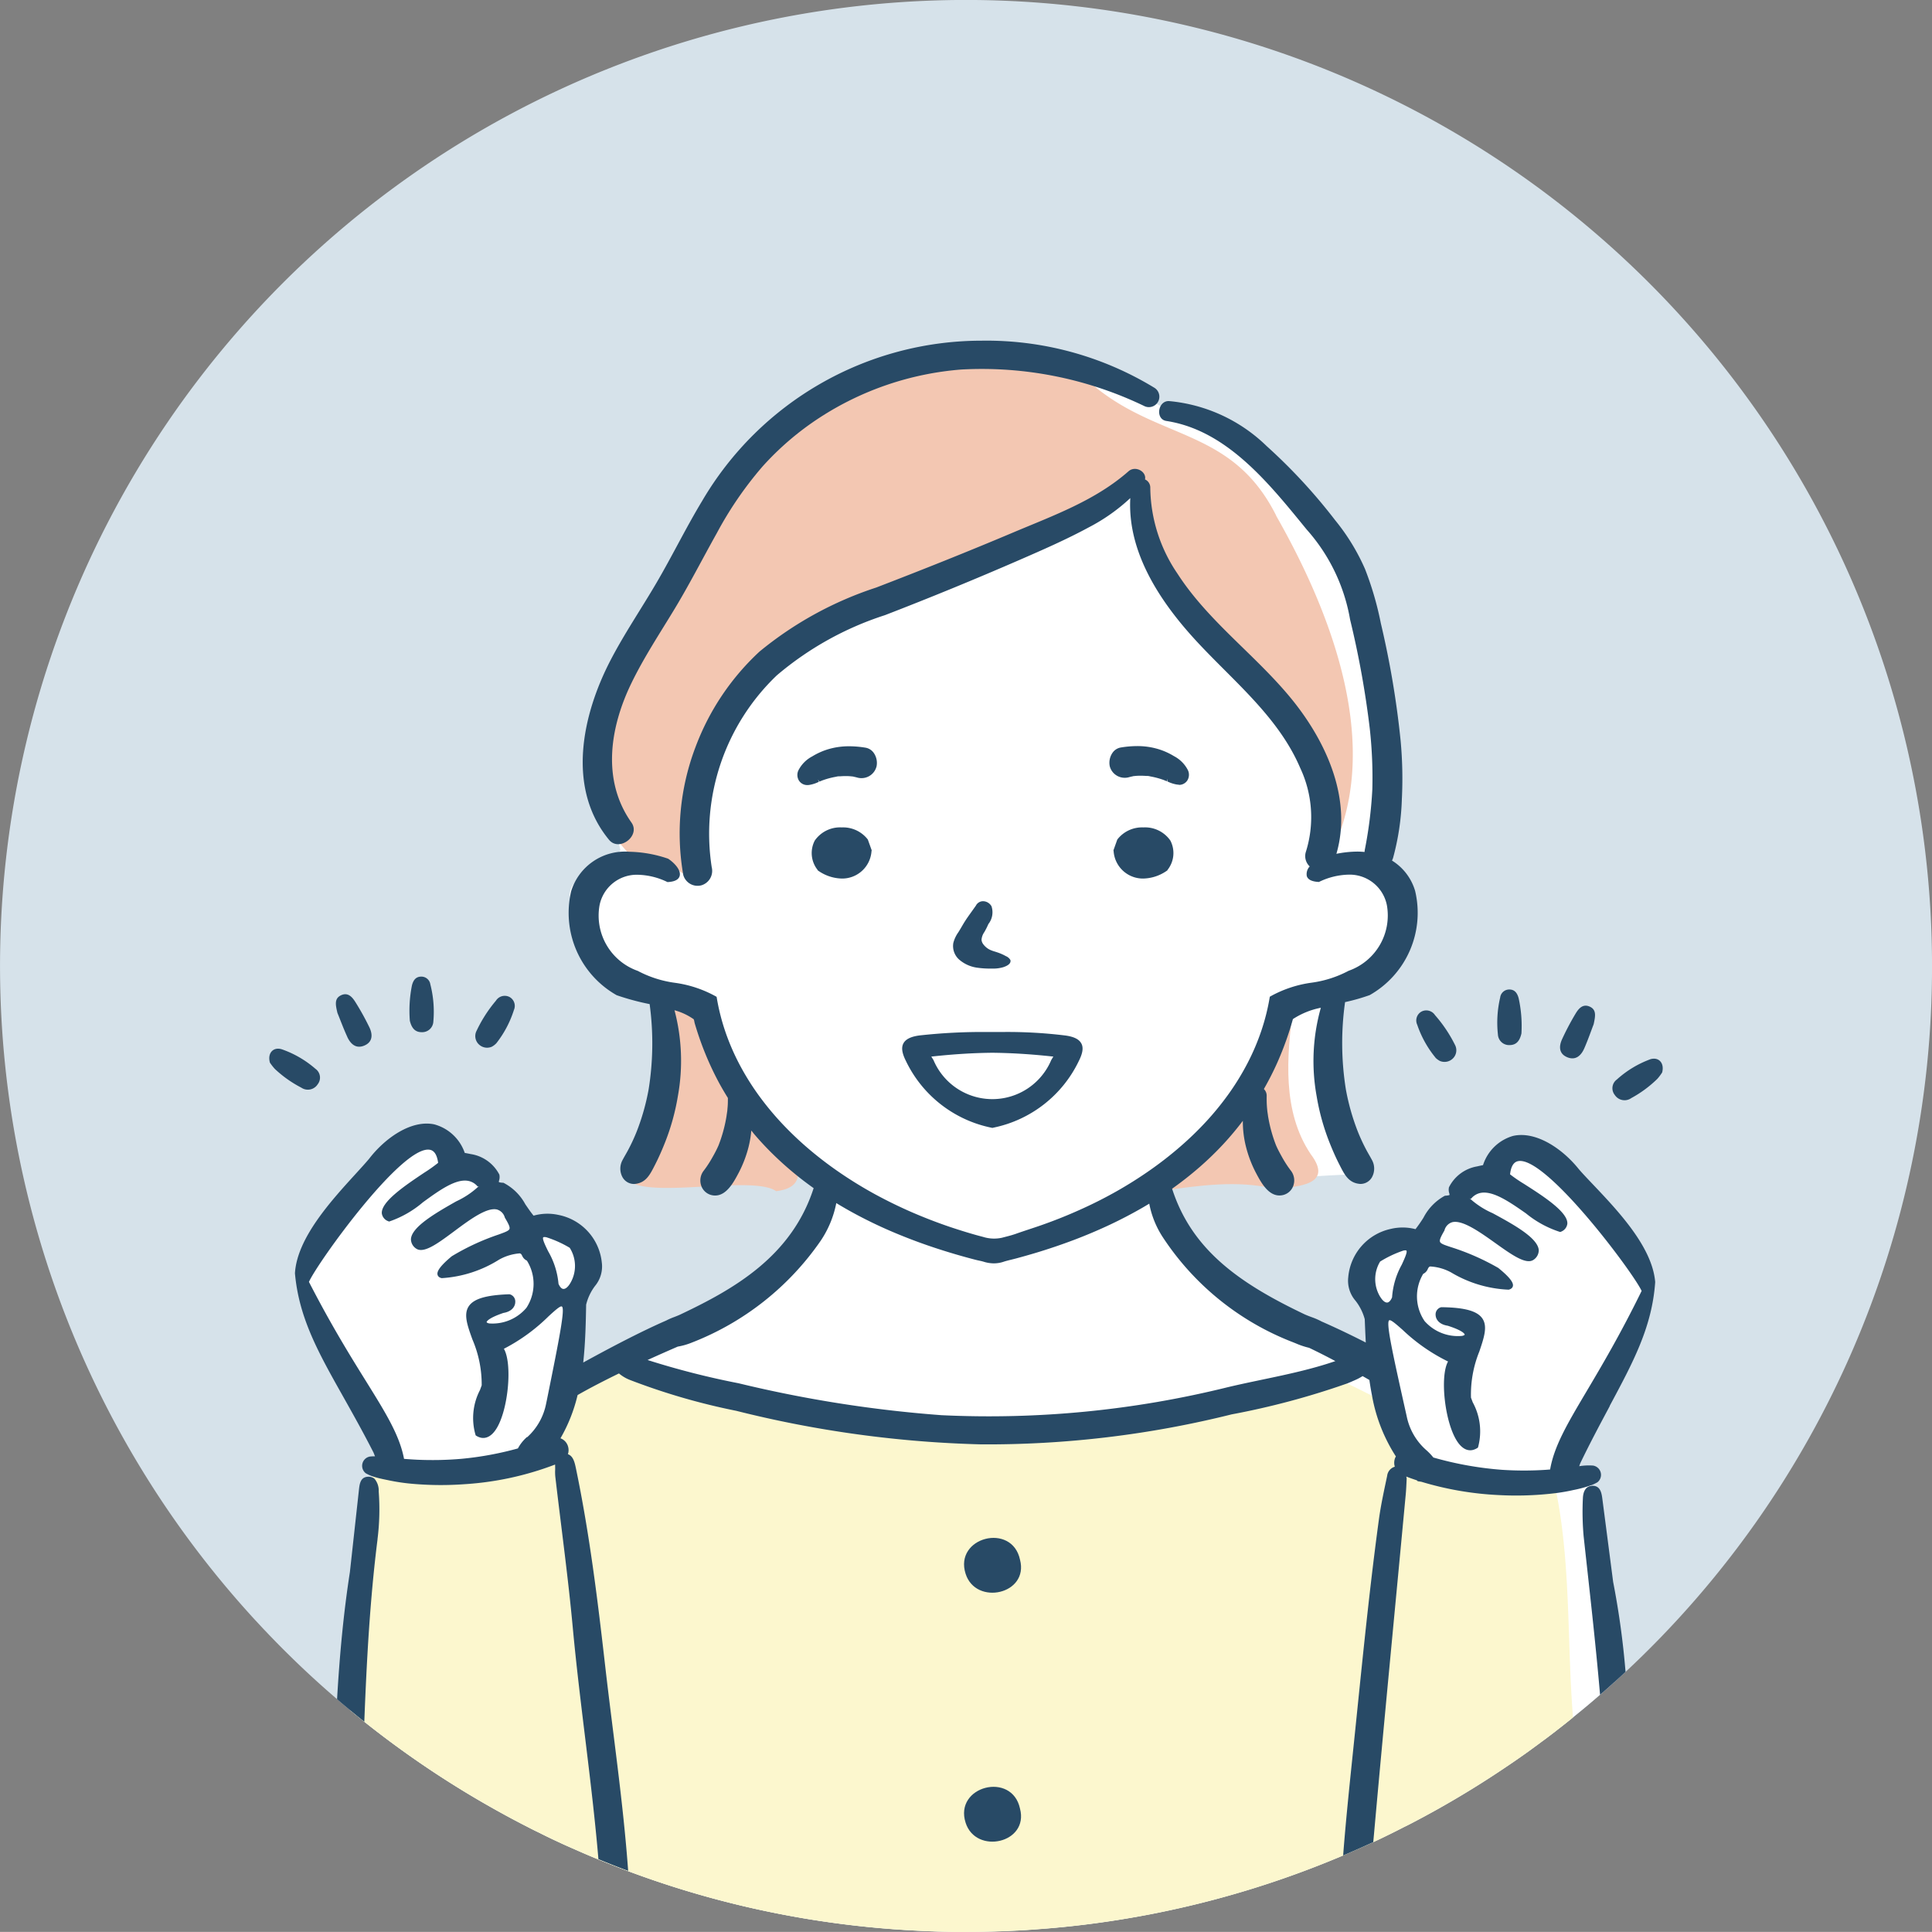 <svg xmlns="http://www.w3.org/2000/svg" xmlns:xlink="http://www.w3.org/1999/xlink" width="137.498" height="137.492" viewBox="0 0 137.498 137.492">
  <rect x="0" y="0" width="137.498" height="137.492" fill="#808080" stroke="none"/>
  <defs>
    <clipPath id="clip-path">
      <rect id="長方形_2050" data-name="長方形 2050" width="137.498" height="137.492" fill="none"/>
    </clipPath>
  </defs>
  <g id="aboutUs_03" transform="translate(0)">
    <g id="グループ_3554" data-name="グループ 3554" transform="translate(0)" clip-path="url(#clip-path)">
      <path id="パス_6648" data-name="パス 6648" d="M137.5,68.749a68.614,68.614,0,0,1-21.808,50.235c-.262.247-.526.49-.794.728-.336.306-.678.609-1.02.9q-.945.825-1.929,1.614c-.036.033-.071.059-.107.089-.268.22-.544.434-.814.648-.089.068-.181.137-.27.211-.3.229-.6.461-.9.681-.03.024-.065.051-.1.071-.262.2-.52.386-.785.58s-.544.392-.82.583c-.333.235-.672.464-1.008.69q-2.318,1.565-4.759,2.937c-.636.357-1.284.707-1.935,1.046-.166.086-.333.172-.5.25-.609.318-1.222.618-1.843.915l-.392.181c-.214.1-.425.2-.642.291-.5.226-1,.443-1.5.657a68.166,68.166,0,0,1-12.338,3.9q-1.355.294-2.735.529a67.333,67.333,0,0,1-6.726.82c-.452.036-.91.065-1.367.089l-.728.033c-.972.042-1.953.062-2.934.062h-.642c-.214,0-.425,0-.636-.009-.47-.006-.942-.021-1.409-.042a68.937,68.937,0,0,1-6.952-.618c-.749-.107-1.5-.22-2.232-.351a67.775,67.775,0,0,1-12.192-3.311q-1.066-.4-2.116-.832c-.609-.25-1.216-.511-1.816-.779-.11-.045-.217-.1-.333-.146-.161-.071-.321-.146-.479-.217-.517-.238-1.031-.482-1.537-.74-.282-.134-.568-.276-.847-.422-.6-.306-1.2-.621-1.786-.945a68.723,68.723,0,0,1-9.844-6.548c-.321-.256-.642-.514-.957-.776l-.054-.045c-.312-.256-.621-.517-.927-.782q-1.931-1.654-3.739-3.457c-.363-.357-.719-.728-1.082-1.1-.092-.1-.178-.19-.268-.285-.077-.077-.152-.158-.229-.238a.053.053,0,0,0-.015-.021c-.089-.089-.172-.184-.259-.276-.024-.027-.048-.051-.071-.077-.184-.193-.366-.392-.544-.591A68.749,68.749,0,1,1,137.5,68.749Z" transform="translate(0 0)" fill="#d6e2ea"/>
      <path id="パス_6649" data-name="パス 6649" d="M166.829,149.624a20.508,20.508,0,0,0-4.863-6.23c-2.693-2.732-5.4.817-7.5,2.515a7.777,7.777,0,0,0-1.465,2.17c-.829,1.207-3.026-.027-4.042,1.373-2,2.61,1.1,5.641.6,8.575-5.641-3.1-13.542-5.4-16.238-12.383-.074-.187-.143-.374-.208-.568q.383-.152.785-.276c.137-.045.276-.083.416-.122.205-.056.416-.11.627-.155a18.678,18.678,0,0,1,5.674-.273c.2.018.4.036.6.059a4.157,4.157,0,0,0,1.87.059,2.739,2.739,0,0,0,.856-.232,3.217,3.217,0,0,1,.779-.1c.577-.045,1.367-.083,1.988-.11.562-.027.984-.042.984-.042-2.512-3.377-1.908-9.9-1.974-12.977,0,0,2.535-.877,3.064-1.132a17.973,17.973,0,0,0,2.318-2.91c.589-2.006.621-4.417-1.917-5.4,1.129-4.824.321-12.418-1.067-16.666-.374-3.995-4.372-10.162-8.058-12.831-1.575-1.064-4.943-1.917-6.138-2.556q-.178-.1-.33-.178l-.3-.169a3.592,3.592,0,0,1-1.2-.975c-.419-.5-2.042-.877-5.677-1.8-.009,0-.015-.009-.024-.009-.086-.024-.175-.045-.268-.068a31.079,31.079,0,0,0-13.141.808c-2.577.473-11.113,7.79-12.264,11.384-.895,2.515-2.09,3.879-2.556,5.071-.624,1.192-1.772,2.66-2.764,4.25a.012.012,0,0,0-.006.012,9.408,9.408,0,0,0-1.825,5.285c.071,1.941-.615,1.771.006,3.27,0,0,0,.006,0,.006.033.083.071.172.113.265a29.4,29.4,0,0,1,1.26,3.549v0c.03.107.059.2.083.285.065.241.1.38.1.38.024.056-.015.125-.1.2-.473.452-2.464,1.251-3.213,2.271l0,0a1.241,1.241,0,0,0-.282.856v0a.821.821,0,0,0,.018.119,5.862,5.862,0,0,0,.9,2.9c.366,2.437,3.84,3.5,5.178,3.828a1.844,1.844,0,0,1,.318.532.01.01,0,0,1,0,.006c.921,2.173.128,7.663-.339,9.7a11.6,11.6,0,0,1-1.43,2.729c.3.045.612.086.927.131,1.2.16,2.458.3,3.727.4.749.062,1.5.11,2.244.137a35.388,35.388,0,0,0,3.561-.018,4.262,4.262,0,0,0,.71-.883c.152-.25.2-.377.312-.38a9.094,9.094,0,0,1,1.474.847c.125.071.259.149.4.229a4.868,4.868,0,0,1,.1,1c-.042,4.91-7.606,8.536-13.456,11.292a.12.12,0,0,0-.027.015c-1.3.609-2.506,1.177-3.531,1.706-.357.184-.69.363-1,.538-.077.042-.155.086-.229.131a18.418,18.418,0,0,0,.062-6.292c1.679-1.59,1.361-4.824-1.329-4.919-.461-.042-1.124.122-1.427-.229a10.5,10.5,0,0,0-5.683-5.011c-.663-.868-1.706-1.837-2.865-.924-3.029,2.595-6.494,5.647-7.609,9.58-.009,1.629,1.65,3.481,2.28,4.931,1.4,2.69,3.2,5.222,4.149,8.114-.44-.214-.785,0-1.052.511a3.927,3.927,0,0,0-.259.633c-.009.03-.018.062-.03.1-.874,2.913-.7,9.725-1.153,11.048-.065,1.344-.253,2.889-.467,4.536q-.058.437-.116.883l.053.045c.315.262.636.52.957.776a68.723,68.723,0,0,0,9.844,6.548c.589.324,1.186.639,1.786.945.279.146.565.288.847.422.505.259,1.019.5,1.537.74.158.071.318.146.479.217.116.051.223.1.333.146.6.268,1.207.529,1.816.779q1.052.437,2.116.832a67.775,67.775,0,0,0,12.192,3.311c.737.131,1.483.244,2.232.351a68.937,68.937,0,0,0,6.952.618c.467.021.939.036,1.409.042.211.009.422.009.636.009h.642c.981,0,1.962-.021,2.934-.062l.728-.033c.458-.024.915-.053,1.367-.089a67.333,67.333,0,0,0,6.726-.82q1.378-.236,2.735-.529a68.167,68.167,0,0,0,12.338-3.9c.5-.214,1-.431,1.5-.657.217-.1.428-.19.642-.291l.392-.181c.621-.3,1.234-.6,1.843-.915.166-.077.333-.163.5-.25.651-.339,1.3-.69,1.935-1.046q2.443-1.373,4.759-2.937c.336-.226.675-.455,1.008-.69.276-.19.556-.386.82-.583s.523-.38.785-.58c.03-.021.065-.048.1-.071.3-.22.606-.452.9-.681.089-.074.181-.143.27-.211.27-.214.547-.428.814-.648.036-.03.071-.056.107-.089.654-.526,1.3-1.064,1.929-1.614.342-.294.684-.6,1.02-.9-.027-.312-.051-.633-.077-.963.22-2.836-1-5.7-1.183-8.551-.181-1.171.172-3.264-.366-4.45-.009-.015-.015-.033-.024-.048-.309-.639-.895-1-1.994-.767,1.257-3.484,3.787-6.364,4.931-9.916a4.929,4.929,0,0,0-.339-5.719" transform="translate(-50.984 -60.325)" fill="#fff"/>
      <path id="パス_6650" data-name="パス 6650" d="M170.987,350.073c-.036.033-.071.059-.107.089-.268.22-.544.434-.814.648-.089.068-.181.137-.27.211-.3.229-.6.461-.9.681-.03.024-.065.05-.1.071-.262.2-.52.386-.785.58s-.544.392-.82.583c-.333.235-.672.464-1.008.69q-2.318,1.565-4.759,2.937c-.636.357-1.284.707-1.935,1.046-.166.086-.333.172-.5.25-.609.318-1.222.618-1.843.915-.131.059-.262.122-.392.181-.214.1-.425.2-.642.291-.5.226-1,.443-1.5.657a68.164,68.164,0,0,1-12.338,3.9q-1.355.294-2.735.529a67.328,67.328,0,0,1-6.726.82c-.452.036-.91.065-1.367.089l-.728.033c-.972.042-1.953.062-2.934.062h-.642c-.214,0-.425,0-.636-.009-.47-.006-.942-.021-1.409-.042a68.932,68.932,0,0,1-6.952-.618c-.749-.107-1.5-.22-2.232-.351a67.775,67.775,0,0,1-12.192-3.311q-1.066-.4-2.116-.832c-.609-.25-1.216-.511-1.816-.779-.11-.045-.217-.1-.333-.146-.161-.071-.321-.146-.479-.217-.517-.238-1.031-.482-1.537-.74-.282-.134-.568-.276-.847-.422-.6-.306-1.2-.621-1.786-.945a68.715,68.715,0,0,1-9.844-6.548c-.321-.256-.642-.514-.957-.776l.062-.927c.1-1.424.181-2.827.229-4.182.273-1.118.211-9.128,1.21-11.506a.418.418,0,0,1,.024-.054,1.069,1.069,0,0,1,.446-.574.455.455,0,0,1,.493.089,17.691,17.691,0,0,0,10.786-1.023,9.314,9.314,0,0,1,2.422-4.958,2.518,2.518,0,0,1,1-.538,1.922,1.922,0,0,1,.74-.045c1.257-.8,2.295-1.409,2.791-1.662a.122.122,0,0,1,.027-.015c10.9,7.9,37.989,6.206,50,1.783.16.074.392.181.681.318.464.22,1.073.511,1.748.868.389.2.8.428,1.219.672.722,6.084,6.533,6.031,11.684,5.151q.129.553.241,1.106c1.028,5.219.752,10.656,1.177,15.967" transform="translate(-59.038 -227.843)" fill="#fcf7ce"/>
      <path id="パス_6651" data-name="パス 6651" d="M288.618,251.845c-2.024-3.03-1.7-6.884-1.251-10.346-.271.137-.537.285-.8.437-.749,5.262-4.926,9.049-8.6,12.534,2.722-.374,5.414-.79,8.15-.134,1.6-.178,4.186-.276,2.5-2.491" transform="translate(-195.345 -169.718)" fill="#f3c7b2"/>
      <path id="パス_6652" data-name="パス 6652" d="M161.393,247.416c-7.715-5.841-3.67-10.6-8.416-10.969a30.647,30.647,0,0,1-2.029,13.84c1.771,1.124,8.781-.473,10.37.654,2.612-.3,1.421-2.508.075-3.525" transform="translate(-106.082 -166.168)" fill="#f3c7b2"/>
      <path id="パス_6653" data-name="パス 6653" d="M191.515,95.926c-3.061-6.1-8.048-5.348-12.713-9.022-3.939-3.443-8.6-2.792-13.456-1.969-9.523.643-23.61,21.146-21.935,32.015a10.863,10.863,0,0,0,2.15,3.144l0,.006a7.351,7.351,0,0,1,3.951,1.449c-1.614-20.273,18.99-19.395,31.4-27.976a24.547,24.547,0,0,0,4.77,10.588c3.982,4.283,10.352,8.48,8.873,15.111.051,0-.017.075-.133.183q-.011.081-.023.163c.251.279.5.554.769.818,4.192-7.765.248-17.644-3.661-24.51" transform="translate(-100.688 -59.228)" fill="#f3c7b2"/>
      <path id="パス_6654" data-name="パス 6654" d="M230.943,370.784c.731,2.294,4.519,1.461,3.872-1-.567-2.673-4.709-1.607-3.872,1" transform="translate(-162.222 -258.781)" fill="#284a66"/>
      <path id="パス_6655" data-name="パス 6655" d="M230.943,430.4c.731,2.294,4.519,1.461,3.872-1-.567-2.673-4.709-1.607-3.872,1" transform="translate(-162.222 -300.68)" fill="#284a66"/>
      <path id="パス_6656" data-name="パス 6656" d="M83.588,358.049c-.544,4.313-.773,8.643-.942,12.98-.321-.256-.642-.514-.957-.776l-.054-.045c-.312-.256-.621-.517-.927-.782.175-3.026.446-6.046.913-9.051l.633-5.76c.051-.452.083-1,.657-1.02a.667.667,0,0,1,.279.042.44.44,0,0,1,.181.1,1.3,1.3,0,0,1,.3.9,16.983,16.983,0,0,1-.086,3.409" transform="translate(-56.719 -248.497)" fill="#284a66"/>
      <path id="パス_6657" data-name="パス 6657" d="M114.987,242.043a1.268,1.268,0,0,0,.322-.248,7.493,7.493,0,0,0,1.249-2.365.723.723,0,0,0-.322-.929.74.74,0,0,0-.959.269,9.747,9.747,0,0,0-1.371,2.13.815.815,0,0,0,.168.989.844.844,0,0,0,.913.155" transform="translate(-79.983 -167.551)" fill="#284a66"/>
      <path id="パス_6658" data-name="パス 6658" d="M67.923,253.628a.766.766,0,0,0-.163-1.1,7.3,7.3,0,0,0-2.38-1.384c-.609-.2-1.052.26-.857.947a3.7,3.7,0,0,0,.355.452,8.322,8.322,0,0,0,1.878,1.327.828.828,0,0,0,1.167-.242" transform="translate(-45.312 -176.463)" fill="#284a66"/>
      <path id="パス_6659" data-name="パス 6659" d="M98.934,237.794a.794.794,0,0,0,.827-.759,7.84,7.84,0,0,0-.213-2.64.647.647,0,0,0-.645-.556c-.412,0-.58.29-.666.628a9.174,9.174,0,0,0-.149,2.515c.122.5.358.816.847.812" transform="translate(-68.92 -164.335)" fill="#284a66"/>
      <path id="パス_6660" data-name="パス 6660" d="M81.237,241.108c.232.5.619.87,1.218.615s.6-.793.354-1.3a18.656,18.656,0,0,0-.995-1.795c-.215-.343-.517-.708-1-.492-.521.232-.408.7-.278,1.263.2.486.426,1.105.7,1.7" transform="translate(-56.522 -167.313)" fill="#284a66"/>
      <path id="パス_6661" data-name="パス 6661" d="M164.138,289.176c1.688-3.148,3.023-5.633,3.246-8.825-.2-2.5-2.654-5.08-4.444-6.967-.392-.413-.734-.77-1-1.082-1.153-1.442-3.044-2.729-4.678-2.354a3.163,3.163,0,0,0-2.131,2.078c-.152.03-.288.059-.413.089a2.76,2.76,0,0,0-2.006,1.477l-.009.015,0,.018a.8.8,0,0,0,.027.41.583.583,0,0,1,.021.107s-.012.018-.08.033a1.574,1.574,0,0,1-.226.027l-.018,0-.018.006a3.712,3.712,0,0,0-1.513,1.552,9.568,9.568,0,0,1-.571.823,3.616,3.616,0,0,0-1.748-.021,3.855,3.855,0,0,0-3.038,3.445,2.173,2.173,0,0,0,.517,1.67,3.68,3.68,0,0,1,.657,1.314c.021.538.045,1.094.074,1.661-1.031-.529-2.081-1.031-3.148-1.5a4.931,4.931,0,0,0-.7-.306c-.184-.068-.375-.14-.544-.22-4.6-2.194-7.975-4.562-9.381-8.887a.149.149,0,0,1-.015-.039v0c-.027-.08-.053-.163-.074-.247-.018-.051-.033-.1-.048-.152-.006-.021-.012-.042-.018-.059-.14-.446-.36-.657-.687-.657a1.059,1.059,0,0,0-.205.024c-.642.137-.678.651-.725,1.3l0,.03c.036.288.08.562.134.823a6.627,6.627,0,0,0,.918,2.321,19.454,19.454,0,0,0,9.327,7.553l.184.074a5.582,5.582,0,0,0,.951.318q.95.455,1.867.945c-2.5.859-5.112,1.251-7.674,1.861a70.678,70.678,0,0,1-20.357,1.988,89.4,89.4,0,0,1-14.439-2.271,57.806,57.806,0,0,1-6.48-1.656c.728-.333,1.45-.651,2.149-.954a4.8,4.8,0,0,0,.96-.27,19.9,19.9,0,0,0,9.214-7.267,7.281,7.281,0,0,0,1.112-2.7c.048-.22.089-.449.128-.687l-.006-.131c-.042-.657-.074-1.174-.779-1.293a1.056,1.056,0,0,0-.163-.012.57.57,0,0,0-.535.348,2.018,2.018,0,0,0-.163.422c-.03.1-.059.2-.092.294-1.569,4.892-5.7,7.211-9.47,9-.155.074-.318.137-.482.2a4.7,4.7,0,0,0-.553.244c-1.828.794-4.132,2.012-5.9,2.987.155-1.412.184-2.821.208-4.12a3.639,3.639,0,0,1,.63-1.329,2.172,2.172,0,0,0,.484-1.679,3.851,3.851,0,0,0-3.106-3.383,3.608,3.608,0,0,0-1.748.057c-.223-.27-.407-.547-.589-.811a3.68,3.68,0,0,0-1.543-1.522l-.018-.009h-.018a1.312,1.312,0,0,1-.226-.024c-.068-.012-.08-.03-.08-.03a.37.37,0,0,1,.018-.107.814.814,0,0,0,.021-.41l-.006-.018-.009-.015a2.763,2.763,0,0,0-2.033-1.439c-.128-.027-.265-.054-.416-.08a3.169,3.169,0,0,0-2.173-2.033c-1.641-.342-3.507.984-4.631,2.446-.265.318-.6.681-.981,1.1-1.754,1.923-4.152,4.557-4.3,7.053.285,3.189,1.67,5.647,3.421,8.759.66,1.177,1.412,2.509,2.176,4.01.033.086.065.169.1.256a2.982,2.982,0,0,0-.366.018.671.671,0,0,0-.291,1.189,2.877,2.877,0,0,0,.487.22c.062.021.125.042.187.059.354.107.722.172,1.076.247a14.1,14.1,0,0,0,1.691.235,23.164,23.164,0,0,0,3.576.018,21.849,21.849,0,0,0,6.459-1.4c0,.149.009.3,0,.44a3.31,3.31,0,0,0,.024.514c.416,3.564.907,7.119,1.236,10.688.511,5.49,1.355,10.947,1.822,16.443q1.052.437,2.116.832c-.354-4.889-1.082-9.74-1.638-14.606-.535-4.693-1.112-9.387-2.075-14.017-.086-.407-.181-.889-.574-1.031a.927.927,0,0,0-.03-.657.868.868,0,0,0-.5-.473,11.362,11.362,0,0,0,1.219-3.079c.895-.511,1.9-1.028,2.943-1.537a2.8,2.8,0,0,0,.823.479,46.484,46.484,0,0,0,7.529,2.182,79.483,79.483,0,0,0,17.421,2.387,71.844,71.844,0,0,0,17.828-2.134,55.544,55.544,0,0,0,8.245-2.208c.169-.068.339-.143.508-.217a3.989,3.989,0,0,0,.571-.3l.482.276c.053.372.116.74.187,1.109a11.755,11.755,0,0,0,1.7,4.334.723.723,0,0,0-.053.1.956.956,0,0,0-.024.63.764.764,0,0,0-.544.645c-.22,1.046-.452,2.092-.594,3.151-.752,5.537-1.275,11.1-1.855,16.654-.273,2.633-.505,4.884-.684,7.217.5-.214,1-.431,1.5-.657.217-.1.428-.19.642-.291.018-.175.033-.357.051-.544.722-8.073,1.507-16.137,2.262-24.206.036-.377.048-.755.068-1.138-.012-.042-.021-.086-.03-.131.247.1.5.184.746.267.018.015.033.033.051.048l.024.018.027.006c.077.009.155.021.235.036a22.68,22.68,0,0,0,5.528.945,23.128,23.128,0,0,0,3.573-.089c.172-.018.348-.039.52-.059.392-.053.782-.119,1.168-.208a9.147,9.147,0,0,0,1.308-.354,2.614,2.614,0,0,0,.431-.208.671.671,0,0,0-.315-1.183,4.25,4.25,0,0,0-.987.045c.027-.077.051-.155.083-.229.731-1.516,1.456-2.865,2.092-4.054m-16.324-7.746a2.411,2.411,0,0,1-.021-2.535,7.852,7.852,0,0,1,1.647-.779c.137-.033.205-.021.223,0,.083.1-.137.58-.33,1a5.567,5.567,0,0,0-.69,2.327c-.089.211-.2.336-.312.363-.155.036-.348-.107-.517-.38m-60.733,9.951a2.875,2.875,0,0,0-.651.817,23.152,23.152,0,0,1-4.03.74,24.078,24.078,0,0,1-3.174.062c-.3-.015-.6-.036-.9-.059-.318-1.673-1.281-3.234-2.69-5.5-1.112-1.786-2.491-4.007-4.078-7.095.6-1.358,6.667-9.812,8.62-9.4.309.062.5.375.574.927a10.644,10.644,0,0,1-.987.7c-1.3.871-3.088,2.06-3.02,2.9a.694.694,0,0,0,.482.562l.027.015.03-.006a7.339,7.339,0,0,0,2.393-1.37c1.15-.835,2.342-1.7,3.237-1.513a1.152,1.152,0,0,1,.654.4l.1-.033a0,0,0,0,1,0,0l-.074.054a6.021,6.021,0,0,1-1.552,1.031c-1.424.808-3.192,1.819-3.225,2.7a.812.812,0,0,0,.434.7.471.471,0,0,0,.137.048c.571.119,1.474-.55,2.521-1.329,1.067-.794,2.28-1.694,3.011-1.543a.81.81,0,0,1,.58.583c.253.425.377.672.33.806s-.327.235-.782.4a16.813,16.813,0,0,0-3.326,1.543c-1,.832-1.052,1.15-1.011,1.317.021.086.092.2.3.241a8.649,8.649,0,0,0,4.075-1.314,3.534,3.534,0,0,1,1.474-.449c.092.018.122.068.175.175a.659.659,0,0,0,.333.339,3.112,3.112,0,0,1-.033,3.362,3.155,3.155,0,0,1-2.654,1.109c-.128-.027-.175-.068-.178-.092,0,0,0-.247,1.195-.654.612-.1.841-.47.844-.776a.528.528,0,0,0-.386-.547l-.039-.006c-1.632.056-2.521.315-2.88.847-.389.574-.107,1.364.253,2.363a8.132,8.132,0,0,1,.663,3.27l-.122.336a4.313,4.313,0,0,0-.315,3.2l.012.03.027.018a1.088,1.088,0,0,0,.348.146c.276.056.69-.006,1.088-.63.859-1.349,1.156-4.643.541-5.7a12.986,12.986,0,0,0,3.183-2.315c.41-.374.8-.731.927-.7.282.059-.163,2.274-1.055,6.685l-.045.214a4.334,4.334,0,0,1-1.358,2.414m2.553-10.561c-.116-.024-.226-.149-.318-.36a5.6,5.6,0,0,0-.734-2.312c-.205-.416-.434-.889-.354-.993.018-.024.086-.036.223-.009a7.882,7.882,0,0,1,1.662.749,2.407,2.407,0,0,1,.033,2.532c-.166.276-.357.425-.511.392m70.253,12.855c-.092.006-.184.015-.273.021a23.576,23.576,0,0,1-3.174,0,24.316,24.316,0,0,1-4.863-.874,4.239,4.239,0,0,0-.479-.505,4.34,4.34,0,0,1-1.409-2.387l-.048-.217c-.981-4.39-1.471-6.6-1.189-6.661.131-.03.523.321.939.687a12.9,12.9,0,0,0,3.231,2.25c-.594,1.07-.232,4.357.657,5.692.41.615.823.669,1.1.606a1.123,1.123,0,0,0,.345-.152l.024-.018.012-.03a4.312,4.312,0,0,0-.38-3.192l-.125-.333a8.132,8.132,0,0,1,.594-3.284c.339-1,.606-1.8.205-2.366-.372-.523-1.263-.767-2.9-.788l-.039.006a.527.527,0,0,0-.377.553c.012.306.247.666.862.761,1.2.383,1.207.627,1.207.63,0,.021-.048.062-.175.092a3.159,3.159,0,0,1-2.678-1.052,3.122,3.122,0,0,1-.1-3.362.645.645,0,0,0,.327-.348c.053-.1.083-.158.172-.178a3.506,3.506,0,0,1,1.483.422,8.665,8.665,0,0,0,4.1,1.23c.211-.051.276-.16.3-.247.039-.166-.027-.484-1.037-1.3a17.028,17.028,0,0,0-3.356-1.477c-.458-.152-.737-.241-.791-.38s.068-.38.315-.811a.806.806,0,0,1,.568-.591c.728-.166,1.956.707,3.041,1.48,1.061.758,1.98,1.412,2.547,1.281a.756.756,0,0,0,.134-.051.821.821,0,0,0,.422-.71c-.051-.883-1.84-1.855-3.278-2.636a5.939,5.939,0,0,1-1.572-1l-.074-.051.1.027a1.162,1.162,0,0,1,.645-.413c.892-.205,2.1.633,3.267,1.448a7.355,7.355,0,0,0,2.419,1.32l.03.006.027-.015a.7.7,0,0,0,.47-.574c.053-.835-1.757-1.988-3.076-2.83a10.494,10.494,0,0,1-1-.684c.059-.55.247-.868.556-.936,1.944-.446,8.18,7.883,8.807,9.232-1.528,3.118-2.862,5.365-3.935,7.175-1.355,2.286-2.286,3.858-2.577,5.528" transform="translate(-49.586 -189.105)" fill="#284a66"/>
      <path id="パス_6662" data-name="パス 6662" d="M340.492,245.272a1.282,1.282,0,0,0,.328.241.844.844,0,0,0,.91-.173.816.816,0,0,0,.148-.992,9.748,9.748,0,0,0-1.413-2.1.74.74,0,0,0-.965-.25.723.723,0,0,0-.3.935,7.494,7.494,0,0,0,1.3,2.34" transform="translate(-238.338 -170.003)" fill="#284a66"/>
      <path id="パス_6663" data-name="パス 6663" d="M388.735,253.548a7.307,7.307,0,0,0-2.352,1.432.766.766,0,0,0-.14,1.1.829.829,0,0,0,1.171.219,8.344,8.344,0,0,0,1.851-1.365,3.664,3.664,0,0,0,.346-.459c.182-.691-.27-1.14-.875-.93" transform="translate(-271.318 -178.149)" fill="#284a66"/>
      <path id="パス_6664" data-name="パス 6664" d="M359.388,240.882c.489-.006.718-.331.83-.829a9.164,9.164,0,0,0-.2-2.511c-.092-.336-.267-.625-.679-.615a.647.647,0,0,0-.634.569,7.834,7.834,0,0,0-.16,2.644.794.794,0,0,0,.842.742" transform="translate(-251.939 -166.505)" fill="#284a66"/>
      <path id="パス_6665" data-name="パス 6665" d="M374.05,244.473c.6.243.984-.132,1.206-.64.263-.6.479-1.228.667-1.717.119-.567.222-1.035-.3-1.257-.488-.206-.783.165-.991.512a18.7,18.7,0,0,0-.958,1.815c-.232.506-.235,1.04.38,1.288" transform="translate(-262.503 -169.227)" fill="#284a66"/>
      <path id="パス_6666" data-name="パス 6666" d="M382,369c-.262.247-.526.49-.794.728-.336.306-.678.609-1.02.9-.324-3.772-.761-7.538-1.171-11.3a19.716,19.716,0,0,1-.051-2.684c.015-.392.149-.841.615-.88a.3.3,0,0,1,.074-.006c.526,0,.633.452.69.88q.388,2.974.773,5.951A58.612,58.612,0,0,1,382,369" transform="translate(-266.312 -250.016)" fill="#284a66"/>
      <path id="パス_6667" data-name="パス 6667" d="M230.727,217.392a1.355,1.355,0,0,0,.207-1.242.7.7,0,0,0-.613-.363.572.572,0,0,0-.5.317l-.42.589c-.117.164-.234.328-.343.5-.089.137-.17.277-.252.417-.069.119-.139.237-.23.383a2.3,2.3,0,0,0-.361.77,1.292,1.292,0,0,0,.416,1.178,2.472,2.472,0,0,0,1.316.582,6.223,6.223,0,0,0,.774.058l.081,0c.066,0,.132,0,.2,0a2.468,2.468,0,0,0,.773-.1c.385-.126.562-.306.5-.514a.668.668,0,0,0-.323-.273l-.034-.019a3.444,3.444,0,0,0-.425-.195c-.095-.037-.193-.067-.291-.1a2.548,2.548,0,0,1-.359-.127,1.289,1.289,0,0,1-.478-.381.621.621,0,0,1-.142-.339,1.093,1.093,0,0,1,.2-.548,5.717,5.717,0,0,0,.3-.6" transform="translate(-160.369 -151.649)" fill="#284a66"/>
      <path id="パス_6668" data-name="パス 6668" d="M268.734,198.116a2.223,2.223,0,0,0-1.835.834l-.025.035-.271.76.013.078a2.091,2.091,0,0,0,2.1,1.932h0a3.031,3.031,0,0,0,1.654-.533l.059-.039.036-.06a1.925,1.925,0,0,0,.188-2.071,2.193,2.193,0,0,0-1.919-.936" transform="translate(-187.36 -139.23)" fill="#284a66"/>
      <path id="パス_6669" data-name="パス 6669" d="M196.495,198.116a2.193,2.193,0,0,0-1.919.936,1.924,1.924,0,0,0,.188,2.071l.036.06.059.039a3.031,3.031,0,0,0,1.654.533h0a2.091,2.091,0,0,0,2.1-1.932l.014-.078-.272-.76-.025-.035a2.223,2.223,0,0,0-1.835-.834" transform="translate(-136.59 -139.23)" fill="#284a66"/>
      <path id="パス_6670" data-name="パス 6670" d="M196.557,180.114a1.246,1.246,0,0,0-.179-.943.9.9,0,0,0-.608-.4,7.2,7.2,0,0,0-1.17-.1,5.157,5.157,0,0,0-1.444.2,4.823,4.823,0,0,0-1.169.518,2.3,2.3,0,0,0-.991,1,.768.768,0,0,0,.044.73.7.7,0,0,0,.6.314.866.866,0,0,0,.151-.014,2.4,2.4,0,0,0,.6-.189l.066-.03-.073-.168.109.153.226-.09a5.644,5.644,0,0,1,.928-.249l.1-.023h0a.709.709,0,0,1,.139-.014l.075,0c.128-.01.256-.016.385-.016h.094c.08,0,.159.005.239.011l.2.019c.008,0,.072.02.09.023.077.016.154.034.229.055a1.019,1.019,0,0,0,.28.038,1.1,1.1,0,0,0,1.074-.813" transform="translate(-134.176 -125.56)" fill="#284a66"/>
      <path id="パス_6671" data-name="パス 6671" d="M270.584,181.419a.7.7,0,0,0,.6-.314.768.768,0,0,0,.044-.73,2.307,2.307,0,0,0-.991-1,4.828,4.828,0,0,0-1.169-.517,5.159,5.159,0,0,0-1.444-.2,7.164,7.164,0,0,0-1.17.1.9.9,0,0,0-.609.4,1.245,1.245,0,0,0-.179.943,1.1,1.1,0,0,0,1.074.813,1.036,1.036,0,0,0,.279-.038c.076-.021.152-.04.229-.056.019,0,.083-.022.09-.023l.2-.019c.079-.006.159-.009.239-.011h.093c.128,0,.257.006.385.016l.074,0a.727.727,0,0,1,.139.014h0l.1.023a5.693,5.693,0,0,1,.929.249l.226.09.066-.171-.029.185.07.031a2.4,2.4,0,0,0,.6.188.87.87,0,0,0,.151.013" transform="translate(-186.684 -125.56)" fill="#284a66"/>
      <path id="パス_6672" data-name="パス 6672" d="M228.758,247.922c-.155-.3-.529-.487-1.147-.568a33.451,33.451,0,0,0-4.53-.247h-.722l-.2,0a40.7,40.7,0,0,0-4.916.244c-.615.08-.99.268-1.147.568s-.1.69.178,1.245a8.669,8.669,0,0,0,6.087,4.753l.068.015.074-.018a8.667,8.667,0,0,0,6.081-4.75c.279-.556.336-.951.175-1.245m-2.14,1.183a4.548,4.548,0,0,1-8.382,0l-.155-.247.291-.03c1.459-.152,2.785-.229,4.051-.241h0c1.266.012,2.595.089,4.054.241l.291.03Z" transform="translate(-151.803 -173.66)" fill="#284a66"/>
      <path id="パス_6673" data-name="パス 6673" d="M191.311,138.813a14.133,14.133,0,0,0,1.756-.5A6.73,6.73,0,0,0,196.3,130.9a3.794,3.794,0,0,0-1.648-2.162,1.081,1.081,0,0,0,.08-.194,18,18,0,0,0,.624-4.194,29.2,29.2,0,0,0-.088-4.14,64.4,64.4,0,0,0-1.407-8.351,22.711,22.711,0,0,0-1.128-3.871,14.961,14.961,0,0,0-2.123-3.47,39.467,39.467,0,0,0-4.879-5.28,11.442,11.442,0,0,0-6.941-3.2c-.8-.038-1,1.291-.192,1.415,4.347.666,7.374,4.535,9.987,7.729a12.914,12.914,0,0,1,3.087,6.409,65.59,65.59,0,0,1,1.4,7.756,31.774,31.774,0,0,1,.182,4.317,30.013,30.013,0,0,1-.539,4.325c-.008.046-.01.091-.014.137-.171-.015-.345-.026-.525-.026a7.759,7.759,0,0,0-1.479.158c1.127-3.873-.687-7.9-3.1-10.906-2.556-3.176-5.986-5.585-8.212-9.035a11.049,11.049,0,0,1-1.934-6.124.632.632,0,0,0-.375-.579c.122-.562-.691-1.005-1.172-.582-2.365,2.082-5.344,3.146-8.209,4.357-3.229,1.365-6.481,2.661-9.753,3.92a25.55,25.55,0,0,0-8.3,4.555,17.7,17.7,0,0,0-4.552,6.784,17.271,17.271,0,0,0-.875,9.118,1.058,1.058,0,0,0,1.291.733,1.073,1.073,0,0,0,.733-1.291,15.582,15.582,0,0,1,4.628-13.646,22.554,22.554,0,0,1,7.7-4.289q4.842-1.869,9.6-3.94c1.654-.721,3.323-1.45,4.91-2.31a13.271,13.271,0,0,0,2.952-2.082c-.208,3.793,2.046,7.25,4.519,9.974,2.66,2.929,5.98,5.5,7.571,9.228a8.224,8.224,0,0,1,.4,5.99,1.007,1.007,0,0,0,.278,1.023.8.8,0,0,0-.208.683c.076.253.358.394.838.421h.027l.025-.011a5.041,5.041,0,0,1,2.072-.508,2.7,2.7,0,0,1,2.738,2.171,4.172,4.172,0,0,1-2.721,4.67,7.854,7.854,0,0,1-2.637.847,8.318,8.318,0,0,0-2.936.978l-.038.024-.007.043a15.269,15.269,0,0,1-.595,2.375,16.321,16.321,0,0,1-.964,2.27,18.12,18.12,0,0,1-1.3,2.14,20.383,20.383,0,0,1-1.614,2,23.128,23.128,0,0,1-1.9,1.843,26.085,26.085,0,0,1-2.151,1.676q-1.151.806-2.378,1.5-1.257.71-2.576,1.3-1.348.609-2.746,1.1c-.608.214-1.208.4-1.813.614-.351.126-.679.2-1.019.29a2.614,2.614,0,0,1-1.347-.062c-.785-.2-1.563-.446-2.331-.7q-1.4-.475-2.762-1.066-1.326-.579-2.6-1.272-1.235-.676-2.4-1.466a26.636,26.636,0,0,1-2.182-1.647,23.583,23.583,0,0,1-1.933-1.815,20.8,20.8,0,0,1-1.655-1.971,18.37,18.37,0,0,1-1.35-2.115,16.6,16.6,0,0,1-1.017-2.246,15.411,15.411,0,0,1-.655-2.364q-.036-.188-.067-.376l-.007-.043-.038-.024a8.318,8.318,0,0,0-2.936-.978,7.854,7.854,0,0,1-2.637-.847,4.173,4.173,0,0,1-2.721-4.67,2.7,2.7,0,0,1,2.737-2.171,5.041,5.041,0,0,1,2.072.508l.024.011h.027c.479-.026.761-.168.838-.421.129-.428-.4-.969-.818-1.241a9,9,0,0,0-2.774-.495,4,4,0,0,0-4.124,2.8,6.73,6.73,0,0,0,3.236,7.409,17.817,17.817,0,0,0,2.347.634,20.725,20.725,0,0,1-.07,6.057,16.083,16.083,0,0,1-.853,3.017,13.2,13.2,0,0,1-.588,1.272c-.13.249-.278.488-.409.736a1.272,1.272,0,0,0-.01,1.239.938.938,0,0,0,.837.48c.837-.058,1.127-.686,1.47-1.352.276-.538.518-1.093.739-1.655a16.057,16.057,0,0,0,.893-3.243,14.055,14.055,0,0,0-.24-6.114,4.353,4.353,0,0,1,1.355.632c.042.032.064.227.08.281q.042.145.087.29.088.288.184.574.19.566.41,1.121a21.491,21.491,0,0,0,.984,2.135c.218.412.454.814.7,1.21,0,.22,0,.44-.021.66-.005.066-.012.133-.018.2,0,.032,0,.052-.006.071s0,.02-.006.041c-.012.088-.027.176-.039.265q-.025.192-.014.1c0-.039,0-.031-.005.026a10.3,10.3,0,0,1-.4,1.582c-.042.126-.089.25-.136.375l-.024.061c-.021.048-.043.1-.065.145-.111.24-.237.473-.367.7a8.179,8.179,0,0,1-.448.716c-.038.054-.078.107-.117.161l-.024.033-.042.054a1.134,1.134,0,0,0-.18,1.009,1.035,1.035,0,0,0,.976.743c.837.027,1.36-.964,1.707-1.622a8.488,8.488,0,0,0,.7-1.834,7.223,7.223,0,0,0,.195-1.169c.085.1.166.211.254.313a22.149,22.149,0,0,0,1.628,1.7,23.817,23.817,0,0,0,1.837,1.56c.658.5,1.342.976,2.045,1.416q1.1.685,2.25,1.271,1.2.613,2.453,1.126,1.308.539,2.653.981,1.412.465,2.852.836c.2.053.413.083.614.15a2.479,2.479,0,0,0,.647.1,2.166,2.166,0,0,0,.768-.129c.27-.082.548-.141.821-.214q.723-.193,1.439-.408,1.38-.416,2.729-.926,1.285-.488,2.53-1.072,1.188-.56,2.328-1.217,1.091-.633,2.123-1.362.994-.706,1.916-1.507a22.544,22.544,0,0,0,1.707-1.651,21.45,21.45,0,0,0,1.389-1.659,7.3,7.3,0,0,0,.225,1.857,8.475,8.475,0,0,0,.7,1.834c.347.657.87,1.649,1.707,1.622a1.035,1.035,0,0,0,.976-.743,1.132,1.132,0,0,0-.18-1.009l-.042-.054-.024-.033c-.038-.054-.078-.107-.117-.161a8.179,8.179,0,0,1-.448-.716c-.129-.231-.255-.463-.367-.7q-.033-.072-.065-.145l-.024-.061c-.047-.125-.094-.249-.136-.375a10.3,10.3,0,0,1-.4-1.582c-.008-.056-.01-.065-.005-.026q.011.095-.014-.1c-.012-.089-.026-.176-.039-.265,0-.021-.005-.034-.006-.041s0-.04-.006-.071c-.006-.066-.013-.133-.018-.2-.021-.264-.026-.528-.021-.792a.661.661,0,0,0-.2-.5c.351-.615.675-1.246.962-1.893a22.182,22.182,0,0,0,.847-2.225q.137-.428.258-.86a5.586,5.586,0,0,1,1.988-.806,13.957,13.957,0,0,0-.3,6.288,16.058,16.058,0,0,0,.893,3.243c.221.562.463,1.118.739,1.655.342.665.633,1.294,1.47,1.352a.938.938,0,0,0,.837-.48,1.272,1.272,0,0,0-.01-1.239c-.131-.248-.28-.487-.41-.736a13.2,13.2,0,0,1-.588-1.272,16.081,16.081,0,0,1-.853-3.017,20.878,20.878,0,0,1-.057-6.176c0-.005,0-.01,0-.015" transform="translate(-95.587 -67.493)" fill="#284a66"/>
      <path id="パス_6674" data-name="パス 6674" d="M142.982,115.859c-2.12-3-1.53-6.745-.018-9.877.877-1.816,1.988-3.5,3.034-5.225,1.087-1.788,2.034-3.653,3.056-5.477a26.009,26.009,0,0,1,3.253-4.747,20.48,20.48,0,0,1,4.048-3.47,21.6,21.6,0,0,1,10.106-3.44,26.635,26.635,0,0,1,13,2.589.744.744,0,0,0,.75-1.284,22.963,22.963,0,0,0-12.314-3.357,23.058,23.058,0,0,0-19.866,11.382c-1.145,1.893-2.116,3.884-3.231,5.795-1.083,1.857-2.3,3.638-3.293,5.546-2.02,3.879-3.171,9.1-.116,12.8.728.88,2.261-.288,1.594-1.23" transform="translate(-98.046 -57.325)" fill="#284a66"/>
    </g>
  </g>
</svg>
